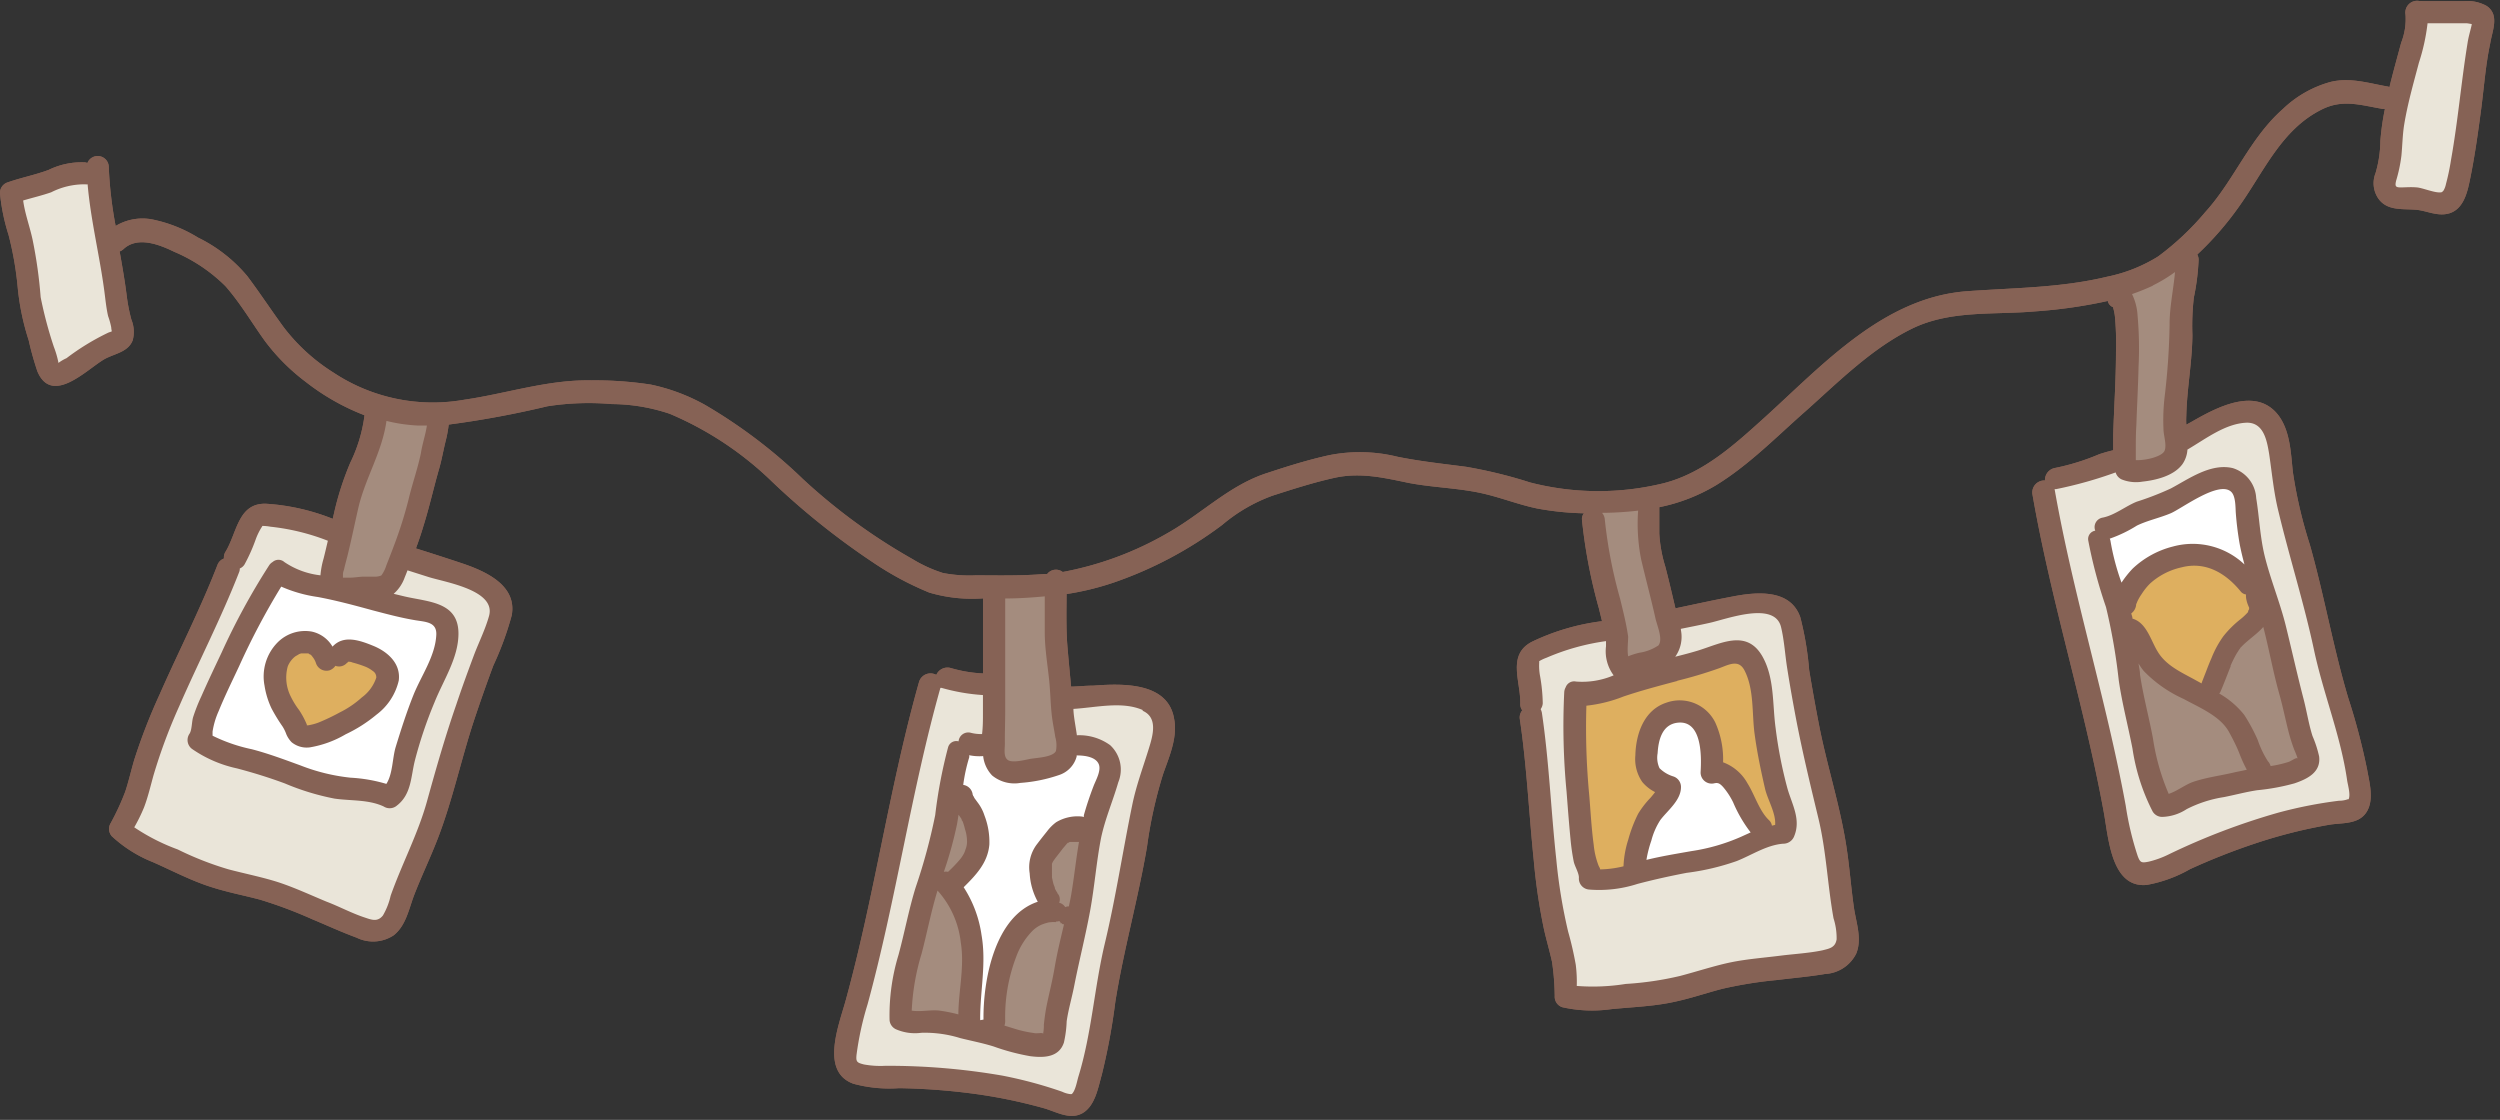 <?xml version="1.0" encoding="UTF-8"?><svg xmlns="http://www.w3.org/2000/svg" xmlns:xlink="http://www.w3.org/1999/xlink" height="101.1" preserveAspectRatio="xMidYMid meet" version="1.0" viewBox="-0.0 -0.1 225.7 101.1" width="225.7" zoomAndPan="magnify"><rect x="-0.0" y="-0.1" width="225.7" height="101.1" fill="#333333" stroke="none"/><g data-name="34"><g id="change1_1"><path d="M224.5.44a3.58,3.58,0,0,0-2-.44c-1.27,0-2.54,0-3.81,0a.93.93,0,0,0-.24,0,1.06,1.06,0,0,0-1.28,1.21,5.82,5.82,0,0,1-.39,2.54c-.27,1-.52,1.91-.77,2.86-.1.39-.2.77-.29,1.16l-.11-.05c-1.77-.3-3.42-.86-5.22-.42a10.07,10.07,0,0,0-4.3,2.45c-3,2.65-4.36,6.39-7,9.3a24.71,24.71,0,0,1-4.25,4,13.9,13.9,0,0,1-4.6,1.83c-4.15,1-8.27,1-12.49,1.3-7.61.48-13.12,6.59-18.44,11.41-2.68,2.42-5.49,5-9.09,5.93a24.66,24.66,0,0,1-12.07-.06,42.81,42.81,0,0,0-5.81-1.42c-2.08-.27-4.14-.49-6.2-.91a14.2,14.2,0,0,0-6.12-.14c-1.88.41-3.77,1-5.61,1.61-3.44,1.1-5.94,3.72-9.06,5.46a29.74,29.74,0,0,1-9.41,3.48,1,1,0,0,0-1.4.18l-.23,0c-2,.17-4.13.13-6.18.12a12.48,12.48,0,0,1-3-.21,12.56,12.56,0,0,1-2.74-1.25,52.55,52.55,0,0,1-9.89-7.22,46.46,46.46,0,0,0-8.84-6.7,17.35,17.35,0,0,0-4.91-1.84,33.33,33.33,0,0,0-5.38-.38c-3.94-.07-7.61,1.19-11.47,1.75a16.24,16.24,0,0,1-11.79-2.45,17,17,0,0,1-4.47-4.06c-1.13-1.54-2.17-3.13-3.32-4.66a13.57,13.57,0,0,0-4.44-3.47,12.68,12.68,0,0,0-4.14-1.64,4.69,4.69,0,0,0-3.3.59A36.43,36.43,0,0,1,9.82,15a1,1,0,0,0-1.93-.38,1.06,1.06,0,0,0-.19-.06,6.8,6.8,0,0,0-3.31.68c-1.2.45-2.45.69-3.65,1.11a1,1,0,0,0-.74,1,17.85,17.85,0,0,0,.77,3.75,29.53,29.53,0,0,1,.82,4.66,22.38,22.38,0,0,0,1,4.86,27.41,27.41,0,0,0,.79,2.82c1.28,3,4.28,0,5.86-1,.92-.61,2.29-.66,2.74-1.82a2.93,2.93,0,0,0-.12-1.87,15.42,15.42,0,0,1-.42-2.15c-.17-1.34-.4-2.66-.64-4a1,1,0,0,0,.37-.23c1.26-1.15,3.2-.4,4.53.25a14.71,14.71,0,0,1,4.65,3.11c1.33,1.51,2.37,3.29,3.54,4.92a18.36,18.36,0,0,0,3.73,3.74,20.66,20.66,0,0,0,5.29,3,13.68,13.68,0,0,1-1.28,4.27A26.59,26.59,0,0,0,30.21,46c-.06.25-.11.49-.17.74a19.52,19.52,0,0,0-6-1.36c-2.56-.1-2.63,2.63-3.69,4.35a.93.93,0,0,0-.13.59,1,1,0,0,0-.59.59c-1.55,4-3.51,7.8-5.23,11.71a52.5,52.5,0,0,0-2.26,5.81c-.3,1-.52,2-.83,2.93A22.34,22.34,0,0,1,10,74.2a1,1,0,0,0,.1,1.2,11.94,11.94,0,0,0,3.72,2.34c1.63.72,3.23,1.56,4.91,2.13s3.17.83,4.74,1.25a40,40,0,0,1,4.72,1.77c1.32.55,2.64,1.16,4,1.66a3.37,3.37,0,0,0,3.35-.21c1.12-.88,1.38-2.41,1.86-3.66.68-1.75,1.5-3.44,2.17-5.2,1.3-3.41,2.06-7,3.21-10.5.56-1.68,1.14-3.34,1.76-5a28,28,0,0,0,1.66-4.53c.48-2.67-2.27-3.93-4.36-4.65-1.43-.48-2.86-.94-4.29-1.39.24-.66.47-1.31.67-2,.55-1.74.94-3.53,1.45-5.28.23-.82.37-1.66.58-2.48a11.43,11.43,0,0,0,.26-1.42,87.06,87.06,0,0,0,8.9-1.65,24.14,24.14,0,0,1,5.82-.2,16.65,16.65,0,0,1,5.24.88,30.08,30.08,0,0,1,9.3,6.19,67.34,67.34,0,0,0,9.13,7.28,27.82,27.82,0,0,0,5,2.67,13.64,13.64,0,0,0,4.85.52V60.7a12.3,12.3,0,0,1-2.88-.48,1.1,1.1,0,0,0-1.34.61,1.08,1.08,0,0,0-1.56.64c-2.67,9.45-4,19.2-6.6,28.67-.6,2.23-2.37,6.49.67,7.6a12.46,12.46,0,0,0,4.13.4,57.56,57.56,0,0,1,6.42.46,46.2,46.2,0,0,1,6.58,1.33c1.12.3,2.4,1.12,3.55.47s1.42-2.32,1.74-3.43a57,57,0,0,0,1.23-6.61c.75-4.7,2.06-9.3,2.86-14A39.71,39.71,0,0,1,105,69.8c.55-1.58,1.33-3.31,1-5-.55-3.36-4.73-3.19-7.3-3-.71,0-1.37.08-2,.09-.11-1.15-.22-2.31-.32-3.47-.14-1.62-.1-3.26-.09-4.89a25,25,0,0,0,4.32-1.06,35.58,35.58,0,0,0,9.73-5.18,14.85,14.85,0,0,1,4.57-2.65c1.84-.59,3.73-1.2,5.61-1.61,2.31-.5,4.4,0,6.67.47,2,.38,4,.44,6,.81s3.71,1.11,5.6,1.5a25.79,25.79,0,0,0,4.21.43.81.81,0,0,0-.18.59,47.57,47.57,0,0,0,1.53,8c.09.38.19.77.28,1.15a20.49,20.49,0,0,0-6.33,1.86c-2.27,1.18-1,3.58-1.05,5.6a.94.94,0,0,0,.18.59,1,1,0,0,0-.22.79c.63,4.24.82,8.52,1.26,12.77a53.17,53.17,0,0,0,.91,6.16c.22,1,.52,2,.74,3a22.69,22.69,0,0,1,.24,3.08,1,1,0,0,0,.68,1,12.22,12.22,0,0,0,4.39.18c1.77-.18,3.57-.24,5.32-.58s3.16-.85,4.74-1.26a37.83,37.83,0,0,1,5-.8c1.42-.18,2.87-.3,4.28-.54a3.33,3.33,0,0,0,2.81-1.84c.54-1.32,0-2.77-.2-4.1-.27-1.85-.4-3.73-.69-5.59-.56-3.61-1.7-7.13-2.42-10.71q-.51-2.6-.94-5.21a28.17,28.17,0,0,0-.8-4.76c-.9-2.56-3.92-2.29-6.09-1.87-1.74.33-3.46.71-5.18,1.07-.3-1.26-.59-2.52-.92-3.78a12.37,12.37,0,0,1-.54-3c0-.79,0-1.57,0-2.35a16.17,16.17,0,0,0,5.15-2c3-1.85,5.45-4.38,8.06-6.67,3-2.67,6-5.7,9.67-7.48,3.46-1.66,7.36-1.2,11.07-1.53a44.8,44.8,0,0,0,6.54-.94.77.77,0,0,0,.47.56v0a4.6,4.6,0,0,1,.19,1,26.92,26.92,0,0,1,.08,3.11c0,2.49-.18,5-.25,7.46,0,.45,0,.9,0,1.35-.43.1-.85.22-1.27.36a20.44,20.44,0,0,1-3.94,1.23,1.11,1.11,0,0,0-.95,1.14,1.08,1.08,0,0,0-1.13,1.25c1.68,9.67,4.67,19,6.44,28.7.42,2.27.66,6.87,3.88,6.56a12.2,12.2,0,0,0,3.9-1.42,58.18,58.18,0,0,1,6-2.36,45.61,45.61,0,0,1,6.51-1.64c1.14-.21,2.65,0,3.4-1.11s.29-2.71.09-3.85A58.6,58.6,0,0,0,212,62.91c-1.36-4.56-2.17-9.27-3.47-13.85A41.25,41.25,0,0,1,207,42.51c-.18-1.67-.23-3.57-1.22-5-2-2.8-5.64-.84-7.89.45l-.51.28a8.15,8.15,0,0,1,0-.84c.06-2.43.53-4.82.55-7.26a22.38,22.38,0,0,1,.13-3.38,20.65,20.65,0,0,0,.43-3.41,1,1,0,0,0-.12-.47,28.26,28.26,0,0,0,3.81-4.39c2.2-3.09,3.79-6.87,7.36-8.67,1.92-1,3.56-.43,5.55-.09a.81.81,0,0,0,.22,0,23.37,23.37,0,0,0-.41,2.89,10.59,10.59,0,0,1-.44,2.92,2.45,2.45,0,0,0,.26,2.29c.79,1.11,2.13.91,3.32,1,1,.06,2,.65,3.08.33,1.27-.38,1.63-1.86,1.86-3,.43-2.07.72-4.16,1-6.26s.41-4.1.84-6.1C225,2.67,225.68,1.25,224.5.44ZM95.72,83.2Z" fill="#866255"/></g><g id="change2_1"><path d="M158.42,74.76l.47.51-.84.38-.66.3a17.74,17.74,0,0,1-4.62,1.33l-.56.1c-1.14.2-2.31.41-3.45.69l-.73.18.12-.74a10.54,10.54,0,0,1,.46-1.82l.09-.28a5.57,5.57,0,0,1,.79-1.72c.18-.24.41-.49.64-.75.56-.61,1.14-1.24,1.13-1.91a.55.55,0,0,0-.38-.55l-.1,0a3,3,0,0,1-1.37-.88,2.68,2.68,0,0,1-.26-1.67c.12-2,.86-3,2.21-3.21a2,2,0,0,1,1.69.49c.8.75,1.12,2.22,1,4.5a.5.5,0,0,0,.19.41.46.46,0,0,0,.42.1,1.24,1.24,0,0,1,1.28.48,5.53,5.53,0,0,1,.9,1.34l.09.16c.12.22.23.44.34.67A7.59,7.59,0,0,0,158.42,74.76Zm44.69-24c-.15-.59-.3-1.19-.42-1.78-.16-1-.27-1.86-.34-2.76l0-.29a2.83,2.83,0,0,0-.56-2c-1.09-1-3.2.22-4.89,1.23a10.76,10.76,0,0,1-1.11.61c-.41.18-.84.31-1.3.46a14.12,14.12,0,0,0-1.77.66c-.29.14-.56.3-.82.45a5.67,5.67,0,0,1-1.53.69l-.49.22.17.52A21.34,21.34,0,0,0,191,52.4l.41,1.25.57-.88a8.62,8.62,0,0,1,.95-1.18,7.83,7.83,0,0,1,3.42-1.87,6.34,6.34,0,0,1,6,1.51l1.25,1.13ZM39.89,57.19a10.09,10.09,0,0,1-1.36,4c-.28.56-.54,1.08-.75,1.6-.62,1.55-1.12,3.15-1.58,4.65A9,9,0,0,0,36,68.63a5.79,5.79,0,0,1-.67,2.29l-.21.33-.36-.12a13.27,13.27,0,0,0-3.12-.54A18.31,18.31,0,0,1,27,69.47l-.46-.17c-1.32-.48-2.57-.93-3.89-1.28L22.3,68A14.1,14.1,0,0,1,19,66.76l-.31-.17.06-.35a3.31,3.31,0,0,0,0-.33,7.43,7.43,0,0,1,.59-2c.43-1,.92-2.09,1.39-3.1l.47-1A63,63,0,0,1,25,52.6l.24-.39.41.21a11.2,11.2,0,0,0,3,.85l.2,0c1.72.34,3.5.81,4.92,1.19l.29.08c1.21.31,2.34.61,3.55.81l.26,0C38.7,55.55,39.94,55.73,39.89,57.19ZM25.6,64.67c.13.18.25.37.37.55a2.93,2.93,0,0,1,.3.58l.08.19a1.71,1.71,0,0,0,.37.57,1.74,1.74,0,0,0,1.27.31,9.15,9.15,0,0,0,3-1.12A12.87,12.87,0,0,0,33.62,64a4.94,4.94,0,0,0,1.84-2.77c.2-1.54-1.32-2.33-2-2.6-1.2-.47-2.42-.81-3.14-.05l-.43.47-.35-.54A2.41,2.41,0,0,0,28,57.41a2.81,2.81,0,0,0-.5,0,3.11,3.11,0,0,0-2.11.89,3.85,3.85,0,0,0-1,3.46A7,7,0,0,0,25,63.64,7.58,7.58,0,0,0,25.6,64.67Zm74.06,4.15c-.28-.71-1.08-1.07-2.44-1.12h-.4l-.1.38a2,2,0,0,1-1.31,1.34,14.24,14.24,0,0,1-3.35.68,2.66,2.66,0,0,1-2.16-.54,2.5,2.5,0,0,1-.67-1.47l-.07-.44-.44,0a3.78,3.78,0,0,1-1.13-.07l-.53-.12-.09.66a15.74,15.74,0,0,0-.55,2.56l-.08.5.5.07a.54.54,0,0,1,.43.5l.51,0-.44.16.39-.12L87.4,72l0,0h0l.1.15.24.34.1.13a3.66,3.66,0,0,1,.53,1,6.34,6.34,0,0,1,.41,2.41c-.12,1.41-1,2.4-2.17,3.55l-.3.29.24.35a10.21,10.21,0,0,1,1.59,4,17.45,17.45,0,0,1,0,4.51,25.79,25.79,0,0,0-.13,2.9l-.12.54,1.35.44v-.7c0-3.21.88-9,4.56-10.16l.62-.21-.36-.55a5.47,5.47,0,0,1-.65-2.34A2.92,2.92,0,0,1,94,76.56c.38-.51.53-.7.94-1.2a3.24,3.24,0,0,1,.71-.72,3.3,3.3,0,0,1,2-.43l.65.14.12-.61a27.05,27.05,0,0,1,.88-2.63l.11-.28a2.91,2.91,0,0,0,.35-2Z" fill="#fff"/></g><g id="change3_1"><path d="M96.2,83l.44.21-.23,1c-.25,1.07-.51,2.17-.7,3.26-.13.75-.29,1.47-.45,2.2-.1.45-.2.9-.29,1.35s-.18,1.15-.23,1.62a1.09,1.09,0,0,0,0,.19,2.44,2.44,0,0,1-.09.75L94,95.59l-.23-1.83h-.44a10.62,10.62,0,0,1-1.73-.38l-.16,0-.87-.27L90,92.9l.18-.48a.54.54,0,0,0,0-.22,15.78,15.78,0,0,1,1-6,7.13,7.13,0,0,1,1.57-2.53,3.37,3.37,0,0,1,1.1-.75l.12,0,.14-.05.1,0,.28-.08a3.57,3.57,0,0,1,.79-.06l.17,0,.33-.1.21.28-.32.4h0l.38-.32Zm1-7.74h-.27l-.23,0-.12,0-.1,0-.15,0-.12.08-.16.1a3.24,3.24,0,0,0-.25.26l-.31.37-.51.67-.07.09-.16.21-.14.21h-.09l-.09.38-.07.09v.58l.08.63c0,.06,0,.11,0,.17l0,.11c0,.2.08.41.14.61s.09.29.14.44l.12.24a1.66,1.66,0,0,0,.16.24s.07.09,0,.26l-.1.48.47.12a.35.35,0,0,1,.25.18l.38.36.4-.2h.41l.16-.78c0-.23.09-.47.13-.7.14-.8.25-1.59.35-2.38s.22-1.58.35-2.37l.11-.63-.63,0Zm-9.6-.57a7.58,7.58,0,0,0-.23-.76l0-.06v0L86.24,72.1,86,73.63c0,.19-.06.38-.1.58a34.82,34.82,0,0,1-1.16,4.2l-.26.77.8-.12a.29.29,0,0,1,.16,0l.29.09.31-.3a12.47,12.47,0,0,0,1.1-1.17,4.43,4.43,0,0,0,.29-.46,1.77,1.77,0,0,0,.21-.41,2.34,2.34,0,0,0,.17-1A3.89,3.89,0,0,0,87.61,74.65ZM85,80l-.59-.62-.25.81c-.36,1.16-.63,2.35-.9,3.5-.18.74-.35,1.49-.54,2.22a21.18,21.18,0,0,0-.91,5.26v.44l.44.06a6.55,6.55,0,0,0,1.4,0,5.37,5.37,0,0,1,1.13,0A13.46,13.46,0,0,1,86.4,92l.61.15v-.63c0-.78.09-1.59.17-2.36a16.46,16.46,0,0,0,0-4.21A8.7,8.7,0,0,0,85,80ZM207.92,68.31a3,3,0,0,0-.23-.63c0-.08-.07-.15-.09-.22-.2-.53-.36-1-.5-1.55s-.23-1-.34-1.42c-.16-.7-.32-1.4-.52-2.09-.3-1.09-.55-2.22-.79-3.31-.2-.91-.4-1.81-.64-2.71l-.24-.92-.62.71a8.22,8.22,0,0,1-.9.85A8.28,8.28,0,0,0,202,58l-.11.14a3.72,3.72,0,0,0-.22.31l-.3.52c-.1.18-.18.34-.26.51l-.08.18-.11.23h0c-.13.3-.25.61-.36.91-.19.47-.37.94-.54,1.34l-.4.52.47.29a7.26,7.26,0,0,1,2.12,1.8,9,9,0,0,1,.83,1.5l.35.71a5.69,5.69,0,0,1,.28.66,3.78,3.78,0,0,0,.71,1.36.5.5,0,0,1,.13.22l.11.44.45-.07a11,11,0,0,0,1.73-.41,1.92,1.92,0,0,0,.38-.19l0,0,1.16,1.62Zm-5.1-.19-.11-.27c-.27-.62-.63-1.34-1.06-2.12A8.09,8.09,0,0,0,198.14,63c-.27-.13-.52-.27-.76-.4l-.51-.28a9.23,9.23,0,0,1-2.94-2.13,4,4,0,0,1-.43-.62l-1.2-2,.41,3.3c.17,1.16.43,2.31.67,3.43.18.78.35,1.57.5,2.35a20.28,20.28,0,0,0,1.46,5.13l.18.39.42-.13a7.18,7.18,0,0,0,1.25-.6,5.3,5.3,0,0,1,1-.5,18.79,18.79,0,0,1,2.27-.55l1.22-.25c.42-.1.84-.17,1.26-.23l.72-.12-.37-.63A10.29,10.29,0,0,1,202.82,68.12ZM192.6,32.93c0,1.06-.07,2.12-.11,3.18,0,.71-.07,1.43-.09,2.14s-.05,1.55-.05,2.34c0,.28,0,.56,0,.84l0,.46.46,0h.21c1,0,2.46-.29,2.85-1.13a3.09,3.09,0,0,0,0-1.71c0-.18-.06-.35-.07-.48a17.77,17.77,0,0,1,.11-2.87L196,35a52.79,52.79,0,0,0,.37-5.69,19.26,19.26,0,0,1,.27-3c.08-.6.17-1.2.22-1.8l.09-1.08-.88.62a12.81,12.81,0,0,1-2,1.17,17.8,17.8,0,0,1-1.81.71l-.57.2.31.53a4.5,4.5,0,0,1,.43,1.73A32.46,32.46,0,0,1,192.6,32.93ZM150,55.67h0c-.23-1-.48-2-.74-3.06-.19-.76-.38-1.53-.56-2.3A16,16,0,0,1,148.4,46l0-.58-.58.07a29.3,29.3,0,0,1-3.2.19h-1.09l.71.82a.48.48,0,0,1,.13.28,36.68,36.68,0,0,0,1.18,6.4l.32,1.28c.23,1,.48,2,.62,3a5.42,5.42,0,0,1,0,.7,5,5,0,0,0,0,1.09l.11.62.57-.25a7.91,7.91,0,0,1,.9-.3l.37-.09a3.15,3.15,0,0,0,1.51-.65c.64-.61.32-1.68.08-2.46C150,56,150,55.79,150,55.67ZM91.52,69.14A6.43,6.43,0,0,0,92.81,69l.26,0,.44-.06c.86-.1,1.93-.23,2.27-.93a2.39,2.39,0,0,0,0-1.41l0-.16c0-.25-.08-.49-.12-.74l-.12-.68a21,21,0,0,1-.19-2.14c0-.54-.06-1.08-.12-1.61l-.12-1C95,59.11,94.85,58,94.82,57s0-2.12,0-3.2v-.56l-.56.05c-1.11.11-2.27.17-3.53.19h-.49V64.07c0,.49,0,1,0,1.47s0,1,0,1.58c0,.78,0,1.46.45,1.78A1.41,1.41,0,0,0,91.52,69.14ZM37.76,37.84a13.71,13.71,0,0,1-2.78-.4l-.54-.14-.08.55A17.9,17.9,0,0,1,33,42.13a25,25,0,0,0-1.19,3.45c-.15.65-.3,1.32-.45,2S31,49.18,30.85,50l-.1.35c-.08.32-.16.63-.23,1a2.63,2.63,0,0,0-.06.39l0,.9h1.22c.42,0,.82,0,1.21-.09a5.23,5.23,0,0,1,.56,0H34a1.38,1.38,0,0,0,.77-.25,2.49,2.49,0,0,0,.53-1l.05-.1c.24-.62.48-1.23.71-1.85a40.3,40.3,0,0,0,1.32-4.19c.14-.62.32-1.23.5-1.84s.45-1.54.61-2.34c.06-.3.14-.61.22-.92A13.41,13.41,0,0,0,39,38.41l.06-.56H37.76Z" fill="#a48c7e"/></g><g id="change4_1"><path d="M203.55,54.81l-.09.32-.08.14-.1.21h0a6.92,6.92,0,0,1-.72.69l-.15.12a8.36,8.36,0,0,0-1.33,1.33,8.76,8.76,0,0,0-1,1.91c-.16.37-.31.74-.44,1.1L199,62.32,198.3,62c-.13-.07-.25-.15-.38-.21l-.59-.32a7.18,7.18,0,0,1-3-2.43,9.16,9.16,0,0,1-.48-.94c-.39-.83-.76-1.62-1.51-1.81l-.28-.08-.27-1.08.27-.2a.59.59,0,0,0,.24-.42l.36,0-.34-.1.06-.19.09-.23a5,5,0,0,1,.41-.71,6,6,0,0,1,.83-1,6.61,6.61,0,0,1,3.07-1.58c2.14-.56,4.23.28,5.87,2.37a.27.27,0,0,0,.16.07l.29,0,.1.29c0,.15.08.29.11.43l.06.24a2.65,2.65,0,0,0,.17.44ZM159.83,71h0c-.31-1.33-.69-3.08-.92-4.83-.08-.55-.11-1.13-.15-1.75a10.18,10.18,0,0,0-.83-4.19c-.67-1.3-1.85-.84-2.62-.54l-.26.1a35,35,0,0,1-3.64,1.1l-.22.05c-1.57.42-3.2.85-4.76,1.39l-.26.08a10.75,10.75,0,0,1-3,.72l-.45,0,0,.45a63,63,0,0,0,.26,8.18l.09,1.11c.08,1.1.16,2.24.31,3.36a7.67,7.67,0,0,0,.48,2l.05.12a1.67,1.67,0,0,1,.08.2l.12.33h.35a9.81,9.81,0,0,0,2.22-.29l.38-.09v-.39a8.47,8.47,0,0,1,.41-2.27l.06-.21a11.47,11.47,0,0,1,.77-2,6.57,6.57,0,0,1,.87-1.15l.19-.21a6.23,6.23,0,0,0,.44-.55l.33-.46-.5-.27a3.06,3.06,0,0,1-1-.79,3.14,3.14,0,0,1-.51-2.08c0-1.06.32-3.6,2.45-4.28a3.06,3.06,0,0,1,3.82,1.54,7.45,7.45,0,0,1,.65,3.36v.38l.37.1a3.66,3.66,0,0,1,1.92,1.7,13.53,13.53,0,0,1,.63,1.21,7,7,0,0,0,1.38,2.2.4.4,0,0,1,.12.22l.09.5,1.17-.24,0-.39a6.13,6.13,0,0,0-.56-2.36A6.94,6.94,0,0,1,159.83,71ZM34,60.1a3.55,3.55,0,0,0-.92-.52c-.36-.13-.74-.26-1.17-.37l-.12,0-.11,0a1,1,0,0,0-.34,0l0,.5-.31-.33a.92.92,0,0,0-.15.14.48.48,0,0,1-.48.07l-.34-.12-.22.29a.6.6,0,0,1-.27.23.55.55,0,0,1-.64-.41,2.18,2.18,0,0,0-.37-.65,1.71,1.71,0,0,0-.21-.19h0l-.31-.2L28,58.42h-.1l-.12,0-.17,0-.41,0,0,0-.33.14a.35.35,0,0,0-.14.06l.17.38-.23-.34-.33.19a2.66,2.66,0,0,0-.85,1.12A4.25,4.25,0,0,0,25.75,63a6.47,6.47,0,0,0,.7,1.17l.11.15a7.72,7.72,0,0,1,.69,1.3l.14.28h.51A5.46,5.46,0,0,0,29,65.6a15.46,15.46,0,0,0,1.6-.74l.36-.19a9.15,9.15,0,0,0,2.13-1.47,4,4,0,0,0,1.43-2.05A1.15,1.15,0,0,0,34,60.1Z" fill="#deaf5f"/></g><g id="change5_1"><path d="M166.17,83.31a4.09,4.09,0,0,1,.17,1.6c-.17,1.08-1,1.24-1.62,1.37a26.59,26.59,0,0,1-2.65.36l-1.17.13-1.38.16c-1,.11-2,.23-3,.42s-2,.49-3,.78c-.55.16-1.1.32-1.65.46a28.38,28.38,0,0,1-4.87.73h-.11l-1,.1a21.84,21.84,0,0,1-2.3.16,8.93,8.93,0,0,1-1.27-.08l-.43-.07v-.59a11.47,11.47,0,0,0-.08-1.67,22.74,22.74,0,0,0-.52-2.28l-.16-.63a49.86,49.86,0,0,1-1.09-6.6c-.19-1.74-.33-3.5-.47-5.21-.21-2.63-.43-5.36-.82-8a.55.55,0,0,0-.05-.13l-.11-.26.13-.3a.41.41,0,0,0,.1-.26,9.38,9.38,0,0,0-.15-1.72l-.09-.64,0-.2a4.81,4.81,0,0,1-.07-1l-.24-.26.44-.34a2.81,2.81,0,0,1,.6-.3l.15-.06a21.48,21.48,0,0,1,5.5-1.54l.54-.09.05.68c0,.12,0,.25,0,.37a3.25,3.25,0,0,0,.56,2.29l.5.55-.7.25a7.63,7.63,0,0,1-3.64.59c-.21,0-.33,0-.39.2a.52.52,0,0,0-.1.28,61.22,61.22,0,0,0,.21,8.89c.11,1.44.22,2.88.36,4.31a18.51,18.51,0,0,0,.28,1.94,2.6,2.6,0,0,0,.18.47,2.62,2.62,0,0,1,.29,1.2c0,.27.28.46.51.5a11,11,0,0,0,4.15-.5c1.56-.41,3-.73,4.49-1l.19,0a20.91,20.91,0,0,0,4.22-1c.41-.17.82-.36,1.23-.56a8.81,8.81,0,0,1,3.11-1,.56.56,0,0,0,.58-.36,4,4,0,0,0-.3-3c-.11-.31-.23-.63-.32-1a41.12,41.12,0,0,1-1.1-5.58c-.08-.6-.12-1.22-.16-1.84a10.4,10.4,0,0,0-1-4.43c-1-1.67-2.26-1.32-4.3-.61l-1,.33c-.67.2-1.34.37-2,.55l-1.44.36.93-1.16a2.55,2.55,0,0,0,.34-2.2l-.09-.48.7-.14c.78-.16,1.56-.31,2.33-.49l.89-.22c1.65-.46,3.93-1.08,5.27-.3a2,2,0,0,1,.92,1.25,20.43,20.43,0,0,1,.38,2.43c.06.43.11.87.17,1.29.23,1.45.5,3,.83,4.73.63,3.22,1.42,6.42,2,8.85a39.38,39.38,0,0,1,.87,5.4c.14,1.2.28,2.45.5,3.66C166.09,83,166.13,83.14,166.17,83.31ZM103.36,63.56a9.76,9.76,0,0,0-5-.3c-.5.06-1,.11-1.47.14l-.47,0v.47a.66.66,0,0,0,0,.14c0,.49.11,1,.19,1.51.05.26.09.53.12.8l.06.42h.43a4.17,4.17,0,0,1,2.73.78,2.56,2.56,0,0,1,.57,2.82c-.19.65-.41,1.27-.62,1.9A25.15,25.15,0,0,0,99,75.4c-.24,1.12-.38,2.26-.53,3.36S98.14,81,97.91,82q-.28,1.39-.6,2.79c-.28,1.28-.55,2.57-.81,3.86-.09.45-.19.91-.3,1.36-.15.63-.31,1.29-.41,2,0,.21,0,.43-.05.66a5.14,5.14,0,0,1-.17,1.16c-.28.84-1,1.1-2.53.9a14.12,14.12,0,0,1-2.46-.63l-.75-.23c-.68-.22-1.37-.38-2-.53l-1-.23a11.12,11.12,0,0,0-3.67-.5,3.71,3.71,0,0,1-2-.27.5.5,0,0,1-.29-.4,18.21,18.21,0,0,1,.79-5.74c.22-.8.41-1.61.6-2.42.28-1.21.58-2.46,1-3.66.15-.5.31-1,.47-1.48a35.9,35.9,0,0,0,1.36-5c.11-.61.2-1.21.28-1.81a26.87,26.87,0,0,1,.86-4.23.29.29,0,0,1,.38-.22l.5.11.09-.51a.53.53,0,0,1,.2-.35.38.38,0,0,1,.3,0,4.4,4.4,0,0,0,1.08.12h.48l0-1.08c0-.43,0-.85,0-1.21V62.23l-.56-.06a17.28,17.28,0,0,1-3.44-.57l-.67-.36-.16.59C83.06,66.68,82,71.68,81,76.52c-.94,4.57-1.92,9.28-3.16,13.85l-.09.31A27.15,27.15,0,0,0,76.85,95c-.1,1,.24,1.22,1.05,1.43a8.74,8.74,0,0,0,2,.2,61,61,0,0,1,10.44.87,39.84,39.84,0,0,1,5.37,1.39l.17.06a1.86,1.86,0,0,0,.72.18h0l.19.09.25-.2a3,3,0,0,0,.69-1.53c0-.11,0-.22.08-.3a49.19,49.19,0,0,0,1.44-6.92c.27-1.68.55-3.42,1-5.08.61-2.56,1.09-5.17,1.55-7.7.31-1.65.61-3.29,1-4.94a33.55,33.55,0,0,1,1-3.61c.15-.45.29-.91.44-1.38C104.55,66.45,105.19,64.36,103.36,63.56Zm109.09,7a2.83,2.83,0,0,1,0,1.7l-.14.27h-.2a1.83,1.83,0,0,1-.73.15l-.17,0a38.13,38.13,0,0,0-5.45,1.07A59.6,59.6,0,0,0,196,77.55a9.08,9.08,0,0,1-1.92.69,3.27,3.27,0,0,1-.56.07c-.47,0-.75-.22-1-.9a26.33,26.33,0,0,1-1.07-4.48l0-.15c-.85-4.64-2-9.31-3.13-13.82-1.19-4.81-2.42-9.78-3.29-14.75l-.11-.59h.71a16.88,16.88,0,0,0,3.32-.92c.63-.22,1.28-.45,1.95-.64l.46-.13.15.46a.5.5,0,0,0,.29.34,2.86,2.86,0,0,0,1.6.14c.92-.09,2.56-.4,3.26-1.38a2,2,0,0,0,.34-1l0-.25.21-.13c.31-.18.63-.38.94-.58a9.74,9.74,0,0,1,4.68-1.92c2,0,2.33,2.18,2.49,3.26.07.48.13.95.19,1.42a32.46,32.46,0,0,0,.64,3.72c.39,1.59.82,3.17,1.25,4.74.68,2.52,1.39,5.12,2,7.74.36,1.67.86,3.36,1.35,5a50.73,50.73,0,0,1,1.68,6.85h0Q212.42,70.43,212.45,70.61Zm-3.56-2.34a4.81,4.81,0,0,0-.34-1.13c-.08-.21-.17-.41-.23-.62a19.62,19.62,0,0,1-.51-2c-.09-.43-.19-.85-.29-1.27-.36-1.37-.68-2.74-1-4.11-.2-.83-.39-1.66-.6-2.49-.26-1.08-.61-2.16-1-3.2s-.71-2.14-1-3.24a29.12,29.12,0,0,1-.5-3.23c-.07-.66-.15-1.31-.25-2a2.57,2.57,0,0,0-1.75-2.3,3,3,0,0,0-.66-.08A8.2,8.2,0,0,0,197.13,44c-.31.18-.61.34-.9.49a13.33,13.33,0,0,1-2.15.85l-1,.35a8.85,8.85,0,0,0-1.19.6,6.27,6.27,0,0,1-2,.86.4.4,0,0,0-.26.16.47.47,0,0,0,0,.39l.16.51-.53.12c-.26.06-.26.21-.24.34a25.17,25.17,0,0,0,1.05,4.21c.18.57.36,1.15.53,1.75a37,37,0,0,1,.95,5.13l.21,1.53c.19,1.3.48,2.6.76,3.86.17.76.33,1.52.48,2.29a17.61,17.61,0,0,0,1.77,5.53.49.49,0,0,0,.45.23,3.85,3.85,0,0,0,1.94-.63,11.63,11.63,0,0,1,3.52-1.15c.37-.07.74-.15,1.1-.24.63-.14,1.29-.29,2-.38l.66-.09a15.25,15.25,0,0,0,2.61-.51C208.48,69.67,209,69.14,208.89,68.27ZM39.74,51.71c-.35-.09-.65-.16-.88-.24l-1.62-.53-.73-.19-.17.45c-.08.18-.15.37-.23.57a3.08,3.08,0,0,1-.88,1.29l-.82.64,1.4.33.62.15c.34.08.69.14,1,.21,2.11.4,3.41.74,3.41,2.65a10.34,10.34,0,0,1-1.35,4.31c-.28.57-.55,1.14-.77,1.71A38.59,38.59,0,0,0,37,68.44c-.08.34-.14.68-.2,1a3.93,3.93,0,0,1-1.22,2.73.55.55,0,0,1-.68,0,8.7,8.7,0,0,0-3.21-.63c-.46,0-.92-.06-1.36-.12a20.62,20.62,0,0,1-4-1.16l-.38-.14c-1.38-.51-2.81-1-4.37-1.37a10.91,10.91,0,0,1-3.86-1.64c-.19-.14-.36-.46-.2-.68a2.43,2.43,0,0,0,.34-1.16,2.66,2.66,0,0,1,.09-.53A13.81,13.81,0,0,1,18.66,63c.52-1.2,1.08-2.38,1.65-3.56l.16-.36a62.67,62.67,0,0,1,4.23-7.83.63.63,0,0,1,.22-.19.31.31,0,0,1,.43,0,7.75,7.75,0,0,0,3.48,1.29l.56.1,0-.56a7.11,7.11,0,0,1,.26-1.4c.1-.36.18-.73.27-1.09l.23-1-.42-.16a20.54,20.54,0,0,0-5.3-1.3l-.14,0a3.3,3.3,0,0,0-.7,0l-.45,0v.33a4.65,4.65,0,0,0-.46.92l-.1.24-.23.56a9.55,9.55,0,0,1-.74,1.62.37.37,0,0,1-.2.16l-.3.14v.32a.37.37,0,0,1,0,.15c-1,2.52-2.14,5-3.27,7.43-.73,1.56-1.45,3.11-2.14,4.68a49.51,49.51,0,0,0-2.33,6.28l-.2.72c-.19.72-.39,1.46-.64,2.14a12.86,12.86,0,0,1-.73,1.43l-.32.59.33.26A13.11,13.11,0,0,0,15,76.61l.87.39.18.08a29.36,29.36,0,0,0,4.5,1.75l1.6.39c1,.24,2.07.49,3.06.82s2,.76,2.9,1.16l1.23.52,1.1.48a23.23,23.23,0,0,0,2.43,1,3.06,3.06,0,0,0,1,.22A1.39,1.39,0,0,0,35,82.81a4,4,0,0,0,.63-1.45q.07-.26.15-.48c.41-1.16.9-2.31,1.37-3.42A40.89,40.89,0,0,0,39,72.32c1-3.53,1.79-6.22,2.63-8.69.56-1.66,1.16-3.28,1.62-4.51.14-.39.31-.77.47-1.16a18.61,18.61,0,0,0,.88-2.37,1.94,1.94,0,0,0-.18-1.53C43.68,52.72,41.4,52.14,39.74,51.71ZM10.54,29.46a3.59,3.59,0,0,0-.19-.8,2.44,2.44,0,0,1-.1-.33A15.69,15.69,0,0,1,10,26.66l-.06-.53c-.18-1.39-.44-2.79-.68-4.14-.33-1.8-.67-3.66-.83-5.5L8.28,16l-.52.07A5.71,5.71,0,0,0,5,16.6l-.53.2c-.52.18-1.06.33-1.59.47L2,17.53l-.41.12.05.43a17.44,17.44,0,0,0,.51,2.19c.13.46.25.92.35,1.38a40,40,0,0,1,.72,5.14,12.8,12.8,0,0,0,.69,2.79,18,18,0,0,1,.51,1.75c0,.15.11.35.18.56a3,3,0,0,1,.22.79v.5h.75L5.67,33A2.15,2.15,0,0,1,6,32.82l.3-.15c.42-.27.81-.55,1.2-.83A11.15,11.15,0,0,1,10,30.4l.18-.06a.57.57,0,0,0,.43-.71A.46.46,0,0,1,10.54,29.46ZM223.72,1.65l-.51-.06-.18,0a1.74,1.74,0,0,0-.34-.05h0c-.44,0-.89,0-1.35,0h-2.64l0,.47a12.19,12.19,0,0,1-.55,2.64l-.21.77-.22.82c-.42,1.56-.85,3.18-1.12,4.82-.1.62-.14,1.23-.18,1.83,0,.34,0,.67-.08,1a9.8,9.8,0,0,1-.38,1.85l-.09.35a1,1,0,0,0,.07.85,1,1,0,0,0,.78.36,8.42,8.42,0,0,0,.87,0c.2,0,.41,0,.61,0a5.24,5.24,0,0,1,.76.18,5.08,5.08,0,0,0,1.32.27,1,1,0,0,0,.4-.06l.19-.07,0-.1a.77.77,0,0,0,.12-.13,2.21,2.21,0,0,0,.3-.75,19.09,19.09,0,0,0,.44-2l0-.21c.35-1.93.6-3.9.84-5.8.19-1.56.4-3.17.65-4.74.06-.36.15-.7.23-1l.1-.42a.89.89,0,0,0,0-.24l-.49-.09.49.08Z" fill="#eae5d9"/></g><g id="change1_2"><path d="M224.5.44a3.58,3.58,0,0,0-2-.44c-1.27,0-2.54,0-3.81,0a.93.93,0,0,0-.24,0,1.06,1.06,0,0,0-1.28,1.21,5.82,5.82,0,0,1-.39,2.54c-.27,1-.52,1.91-.77,2.86-.1.39-.2.77-.29,1.16l-.11-.05c-1.77-.3-3.42-.86-5.22-.42a10.07,10.07,0,0,0-4.3,2.45c-3,2.65-4.36,6.39-7,9.3a24.71,24.71,0,0,1-4.25,4,13.9,13.9,0,0,1-4.6,1.83c-4.15,1-8.27,1-12.49,1.3-7.61.48-13.12,6.59-18.44,11.41-2.68,2.42-5.49,5-9.09,5.93a24.66,24.66,0,0,1-12.07-.06,42.81,42.81,0,0,0-5.81-1.42c-2.08-.27-4.14-.49-6.2-.91a14.2,14.2,0,0,0-6.12-.14c-1.88.41-3.77,1-5.61,1.61-3.44,1.1-5.94,3.72-9.06,5.46a29.74,29.74,0,0,1-9.41,3.48,1,1,0,0,0-1.4.18l-.23,0c-2,.17-4.13.13-6.18.12a12.48,12.48,0,0,1-3-.21,12.56,12.56,0,0,1-2.74-1.25,52.55,52.55,0,0,1-9.89-7.22,46.46,46.46,0,0,0-8.84-6.7,17.35,17.35,0,0,0-4.91-1.84,33.33,33.33,0,0,0-5.38-.38c-3.94-.07-7.61,1.19-11.47,1.75a16.24,16.24,0,0,1-11.79-2.45,17,17,0,0,1-4.47-4.06c-1.13-1.54-2.17-3.13-3.32-4.66a13.57,13.57,0,0,0-4.44-3.47,12.68,12.68,0,0,0-4.14-1.64,4.69,4.69,0,0,0-3.3.59A36.43,36.43,0,0,1,9.82,15a1,1,0,0,0-1.93-.38,1.06,1.06,0,0,0-.19-.06,6.8,6.8,0,0,0-3.31.68c-1.2.45-2.45.69-3.65,1.11a1,1,0,0,0-.74,1,17.85,17.85,0,0,0,.77,3.75,29.53,29.53,0,0,1,.82,4.66,22.38,22.38,0,0,0,1,4.86,27.41,27.41,0,0,0,.79,2.82c1.28,3,4.28,0,5.86-1,.92-.61,2.29-.66,2.74-1.82a2.93,2.93,0,0,0-.12-1.87,15.42,15.42,0,0,1-.42-2.15c-.17-1.34-.4-2.66-.64-4a1,1,0,0,0,.37-.23c1.26-1.15,3.2-.4,4.53.25a14.71,14.71,0,0,1,4.65,3.11c1.33,1.51,2.37,3.29,3.54,4.92a18.36,18.36,0,0,0,3.73,3.74,20.66,20.66,0,0,0,5.29,3,13.68,13.68,0,0,1-1.28,4.27A26.59,26.59,0,0,0,30.21,46c-.06.25-.11.49-.17.74a19.52,19.52,0,0,0-6-1.36c-2.56-.1-2.63,2.63-3.69,4.35a.93.93,0,0,0-.13.59,1,1,0,0,0-.59.59c-1.55,4-3.51,7.8-5.23,11.71a52.5,52.5,0,0,0-2.26,5.81c-.3,1-.52,2-.83,2.93A22.34,22.34,0,0,1,10,74.2a1,1,0,0,0,.1,1.2,11.94,11.94,0,0,0,3.72,2.34c1.63.72,3.23,1.56,4.91,2.13s3.17.83,4.74,1.25a40,40,0,0,1,4.72,1.77c1.32.55,2.64,1.16,4,1.66a3.37,3.37,0,0,0,3.35-.21c1.12-.88,1.38-2.41,1.86-3.66.68-1.75,1.5-3.44,2.17-5.2,1.3-3.41,2.06-7,3.21-10.5.56-1.68,1.14-3.34,1.76-5a28,28,0,0,0,1.66-4.53c.48-2.67-2.27-3.93-4.36-4.65-1.43-.48-2.86-.94-4.29-1.39.24-.66.47-1.31.67-2,.55-1.74.94-3.53,1.45-5.28.23-.82.37-1.66.58-2.48a11.43,11.43,0,0,0,.26-1.42,87.06,87.06,0,0,0,8.9-1.65,24.14,24.14,0,0,1,5.82-.2,16.65,16.65,0,0,1,5.24.88,30.08,30.08,0,0,1,9.3,6.19,67.34,67.34,0,0,0,9.13,7.28,27.82,27.82,0,0,0,5,2.67,13.64,13.64,0,0,0,4.85.52V60.7a12.3,12.3,0,0,1-2.88-.48,1.1,1.1,0,0,0-1.34.61,1.08,1.08,0,0,0-1.56.64c-2.67,9.45-4,19.2-6.6,28.67-.6,2.23-2.37,6.49.67,7.6a12.46,12.46,0,0,0,4.13.4,57.56,57.56,0,0,1,6.42.46,46.2,46.2,0,0,1,6.58,1.33c1.12.3,2.4,1.12,3.55.47s1.42-2.32,1.74-3.43a57,57,0,0,0,1.23-6.61c.75-4.7,2.06-9.3,2.86-14A39.71,39.71,0,0,1,105,69.8c.55-1.58,1.33-3.31,1-5-.55-3.36-4.73-3.19-7.3-3-.71,0-1.37.08-2,.09-.11-1.15-.22-2.31-.32-3.47-.14-1.62-.1-3.26-.09-4.89a25,25,0,0,0,4.32-1.06,35.58,35.58,0,0,0,9.73-5.18,14.85,14.85,0,0,1,4.57-2.65c1.84-.59,3.73-1.2,5.61-1.61,2.31-.5,4.4,0,6.67.47,2,.38,4,.44,6,.81s3.71,1.11,5.6,1.5a25.79,25.79,0,0,0,4.21.43.81.81,0,0,0-.18.59,47.57,47.57,0,0,0,1.53,8c.09.38.19.77.28,1.15a20.49,20.49,0,0,0-6.33,1.86c-2.27,1.18-1,3.58-1.05,5.6a.94.94,0,0,0,.18.59,1,1,0,0,0-.22.79c.63,4.24.82,8.52,1.26,12.77a53.17,53.17,0,0,0,.91,6.16c.22,1,.52,2,.74,3a22.69,22.69,0,0,1,.24,3.08,1,1,0,0,0,.68,1,12.22,12.22,0,0,0,4.39.18c1.77-.18,3.57-.24,5.32-.58s3.16-.85,4.74-1.26a37.83,37.83,0,0,1,5-.8c1.42-.18,2.87-.3,4.28-.54a3.33,3.33,0,0,0,2.81-1.84c.54-1.32,0-2.77-.2-4.1-.27-1.85-.4-3.73-.69-5.59-.56-3.61-1.7-7.13-2.42-10.71q-.51-2.6-.94-5.21a28.17,28.17,0,0,0-.8-4.76c-.9-2.56-3.92-2.29-6.09-1.87-1.74.33-3.46.71-5.18,1.07-.3-1.26-.59-2.52-.92-3.78a12.37,12.37,0,0,1-.54-3c0-.79,0-1.57,0-2.35a16.17,16.17,0,0,0,5.15-2c3-1.85,5.45-4.38,8.06-6.67,3-2.67,6-5.7,9.67-7.48,3.46-1.66,7.36-1.2,11.07-1.53a44.8,44.8,0,0,0,6.54-.94.77.77,0,0,0,.47.56v0a4.6,4.6,0,0,1,.19,1,26.92,26.92,0,0,1,.08,3.11c0,2.49-.18,5-.25,7.46,0,.45,0,.9,0,1.35-.43.1-.85.22-1.27.36a20.44,20.44,0,0,1-3.94,1.23,1.11,1.11,0,0,0-.95,1.14,1.08,1.08,0,0,0-1.13,1.25c1.68,9.67,4.67,19,6.44,28.7.42,2.27.66,6.87,3.88,6.56a12.2,12.2,0,0,0,3.9-1.42,58.18,58.18,0,0,1,6-2.36,45.61,45.61,0,0,1,6.51-1.64c1.14-.21,2.65,0,3.4-1.11s.29-2.71.09-3.85A58.6,58.6,0,0,0,212,62.91c-1.36-4.56-2.17-9.27-3.47-13.85A41.25,41.25,0,0,1,207,42.51c-.18-1.67-.23-3.57-1.22-5-2-2.8-5.64-.84-7.89.45l-.51.28a8.15,8.15,0,0,1,0-.84c.06-2.43.53-4.82.55-7.26a22.38,22.38,0,0,1,.13-3.38,20.65,20.65,0,0,0,.43-3.41,1,1,0,0,0-.12-.47,28.26,28.26,0,0,0,3.81-4.39c2.2-3.09,3.79-6.87,7.36-8.67,1.92-1,3.56-.43,5.55-.09a.81.81,0,0,0,.22,0,23.37,23.37,0,0,0-.41,2.89,10.59,10.59,0,0,1-.44,2.92,2.45,2.45,0,0,0,.26,2.29c.79,1.11,2.13.91,3.32,1,1,.06,2,.65,3.08.33,1.27-.38,1.63-1.86,1.86-3,.43-2.07.72-4.16,1-6.26s.41-4.1.84-6.1C225,2.67,225.68,1.25,224.5.44ZM9.78,29.93A21.69,21.69,0,0,0,6,32.24a3.7,3.7,0,0,0-.73.43h0v-.06a8.62,8.62,0,0,0-.41-1.4,37,37,0,0,1-1.19-4.48,41.44,41.44,0,0,0-.73-5.2c-.25-1.17-.69-2.34-.85-3.53.84-.25,1.7-.45,2.53-.74a6.64,6.64,0,0,1,3.08-.72.71.71,0,0,0,.21,0C8.19,19.78,9,23,9.42,26.19c.1.75.17,1.51.34,2.25a6.8,6.8,0,0,1,.28,1C10.07,29.94,10.22,29.76,9.78,29.93ZM33.64,55c1.3.34,2.56.68,3.89.9.94.15,1.9.17,1.86,1.29-.08,1.94-1.37,3.72-2.07,5.47-.61,1.53-1.12,3.12-1.6,4.69-.3,1-.26,2.43-.84,3.32a13.83,13.83,0,0,0-3.23-.56A17.32,17.32,0,0,1,27.12,69c-1.46-.53-2.89-1.07-4.39-1.46a14.82,14.82,0,0,1-3.54-1.22c0-.12,0-.24,0-.37a7.15,7.15,0,0,1,.55-1.85c.56-1.38,1.22-2.71,1.85-4.06a64.76,64.76,0,0,1,3.8-7.18,12.52,12.52,0,0,0,3.32.94C30.4,54.12,32,54.55,33.64,55Zm5.07-3c1.55.48,6.09,1.19,5.44,3.51-.33,1.19-.9,2.33-1.34,3.48-.56,1.5-1.11,3-1.62,4.53-1,2.88-1.83,5.79-2.64,8.72s-2.26,5.64-3.28,8.52a6.29,6.29,0,0,1-.7,1.79c-.48.6-1,.4-1.62.19-1.17-.38-2.32-1-3.45-1.43-1.38-.57-2.75-1.21-4.16-1.69s-3.13-.82-4.69-1.23a28.31,28.31,0,0,1-4.6-1.8,18.28,18.28,0,0,1-3.93-2A15.25,15.25,0,0,0,13,72.8c.36-.94.59-1.94.86-2.91a49.28,49.28,0,0,1,2.31-6.21c1.77-4.06,3.81-8,5.42-12.13a.83.83,0,0,0,.06-.33.89.89,0,0,0,.43-.37,15.46,15.46,0,0,0,1-2.24,5.7,5.7,0,0,1,.54-1.11c.05-.07.06-.1.06-.12a4.11,4.11,0,0,1,.73.07,20,20,0,0,1,5.19,1.27c-.13.54-.25,1.08-.39,1.62a7.54,7.54,0,0,0-.28,1.5,7.22,7.22,0,0,1-3.26-1.2.8.8,0,0,0-1.06,0,.94.94,0,0,0-.32.31A61.81,61.81,0,0,0,20,58.83c-.62,1.31-1.24,2.61-1.82,3.93a15.8,15.8,0,0,0-.74,1.87c-.14.44-.1,1.2-.35,1.54a1,1,0,0,0,.3,1.38,11.29,11.29,0,0,0,4,1.72c1.48.39,2.9.83,4.33,1.36A22.41,22.41,0,0,0,30.21,72c1.46.21,3.07.07,4.43.71a1,1,0,0,0,1.2-.09c1.29-1,1.25-2.56,1.6-4a38.67,38.67,0,0,1,1.79-5.32c.8-2,2.16-4,2.16-6.2,0-2.87-2.7-2.85-4.85-3.35l-1-.24a3.54,3.54,0,0,0,1-1.49c.09-.21.17-.42.25-.63ZM38,40.81c-.29,1.4-.78,2.76-1.11,4.16a37.31,37.31,0,0,1-1.3,4.13c-.23.62-.47,1.23-.71,1.84a3.09,3.09,0,0,1-.45.91,1.44,1.44,0,0,1-.48.11c-.37,0-.73,0-1.1,0s-.78.08-1.18.09h-.71v-.13c0-.18,0-.37.09-.56.09-.43.21-.85.32-1.28.36-1.46.66-2.94,1-4.41.64-2.67,2.14-5,2.52-7.77a14.5,14.5,0,0,0,2.88.42h.77C38.41,39.18,38.12,40,38,40.81ZM90.75,64.07V53.93c1.21,0,2.4-.08,3.57-.19,0,1.08,0,2.15,0,3.22,0,1.43.24,2.85.39,4.27.14,1.26.12,2.53.32,3.78.07.47.17.94.24,1.42a2.74,2.74,0,0,1,.06,1.27c-.28.58-1.81.61-2.36.72s-1.61.38-2,.08-.25-1-.25-1.47C90.71,66,90.75,65.06,90.75,64.07Zm12.41,0c1.4.61.92,2.24.56,3.4-.52,1.69-1.12,3.29-1.48,5-.87,4.21-1.5,8.44-2.5,12.62-.95,4-1.18,8.09-2.38,12-.12.39-.27,1.31-.61,1.59a.16.16,0,0,0-.1,0,2.35,2.35,0,0,1-.76-.22A39,39,0,0,0,90.46,97a60.73,60.73,0,0,0-10.52-.88A8.29,8.29,0,0,1,78,96c-.64-.16-.74-.24-.67-.89a27.47,27.47,0,0,1,1-4.56C80.91,81.08,82.26,71.37,84.9,62A1.05,1.05,0,0,0,85,62a17.77,17.77,0,0,0,3.74.65v1.73c0,.52,0,1.15-.08,1.79a3.69,3.69,0,0,1-1-.11.88.88,0,0,0-1.12.77.77.77,0,0,0-.95.55,43.87,43.87,0,0,0-1.16,6.11A51.62,51.62,0,0,1,82.67,80c-.62,2-1,4.07-1.55,6.1a18.74,18.74,0,0,0-.81,5.9,1,1,0,0,0,.57.82,4.3,4.3,0,0,0,2.3.32,10.75,10.75,0,0,1,3.51.48c1,.25,2,.44,3,.75a19.83,19.83,0,0,0,3.3.88c1.23.16,2.61.13,3.06-1.23a10.3,10.3,0,0,0,.25-1.92c.16-1.11.49-2.19.7-3.3.44-2.22,1-4.42,1.41-6.64s.57-4.44,1-6.64c.37-1.73,1.06-3.3,1.55-5a3,3,0,0,0-.74-3.35,4.76,4.76,0,0,0-3-.89c-.1-.76-.27-1.55-.31-2.27,0,0,0-.07,0-.11C99,63.77,101.29,63.19,103.16,64ZM86.94,74.14a6.32,6.32,0,0,1,.18.62,3.55,3.55,0,0,1,.18,1,1.84,1.84,0,0,1-.14.84A1.73,1.73,0,0,1,87,77a3.42,3.42,0,0,1-.26.4,12.33,12.33,0,0,1-1.15,1.21.82.82,0,0,0-.38,0,34.9,34.9,0,0,0,1.18-4.26c.06-.3.1-.6.15-.9l.28.41a.41.41,0,0,0,0,.09h0C86.89,74,86.91,74.06,86.94,74.14Zm-.42,17.34a14,14,0,0,0-1.69-.34c-.77-.1-1.72.13-2.52,0A20.91,20.91,0,0,1,83.2,86c.5-1.89.86-3.82,1.44-5.7A8.34,8.34,0,0,1,86.74,85C87.09,87.15,86.54,89.32,86.52,91.48Zm8.93-11a1.37,1.37,0,0,1-.13-.2l-.08-.15c0-.14-.09-.28-.13-.42s-.1-.41-.14-.61a2.17,2.17,0,0,0,0-.25.93.93,0,0,0,0-.14c0-.14,0-.28,0-.41V78s0,0,0,0l0-.12a1.44,1.44,0,0,0,.07-.16c.08-.13.18-.26.27-.39l.08-.1.18-.23.3-.39.05-.07,0,0,.28-.33s.13-.16.21-.23l.06,0,.11-.07.21,0h.62c-.27,1.58-.43,3.16-.7,4.75-.06.36-.14.71-.21,1.07h0a.62.62,0,0,0-.33.07.88.88,0,0,0-.55-.4A.8.8,0,0,0,95.45,80.53Zm-.12,2.62a1,1,0,0,0,.31-.05,1.13,1.13,0,0,0,.1.13l.2.16.12,0c-.3,1.28-.62,2.57-.84,3.87s-.5,2.35-.74,3.53c-.11.56-.18,1.11-.24,1.67a4.22,4.22,0,0,1-.07.83c0-.16-.56,0-.84-.08a10.33,10.33,0,0,1-1.65-.36l-1-.31a1.13,1.13,0,0,0,.07-.39,15.18,15.18,0,0,1,1-5.84A6.53,6.53,0,0,1,93.15,84a2.75,2.75,0,0,1,.95-.65l.26-.09.29-.08A3.14,3.14,0,0,1,95.33,83.15Zm1.87-15c1,0,1.77.23,2,.8s-.27,1.44-.46,1.93c-.34.88-.64,1.77-.89,2.67l0,.16a1,1,0,0,0-.25-.05,3.76,3.76,0,0,0-2.25.52,4,4,0,0,0-.82.82c-.4.5-.55.69-.94,1.2a3.44,3.44,0,0,0-.63,2.6,6,6,0,0,0,.73,2.56c-3.85,1.27-4.94,7-4.9,10.64L88.49,92a.7.7,0,0,0,0-.14c0-2.55.57-5,.12-7.56A10.67,10.67,0,0,0,87,80c1.11-1.1,2.18-2.21,2.32-3.86a6.64,6.64,0,0,0-.44-2.61,3.88,3.88,0,0,0-.6-1.16l-.33-.45c0-.07-.08-.15-.13-.22.07.09,0-.12,0,0a1,1,0,0,0-.86-.94,15,15,0,0,1,.54-2.48.69.69,0,0,0,0-.2,4.48,4.48,0,0,0,1.26.08,3,3,0,0,0,.81,1.75,3.17,3.17,0,0,0,2.56.67,13.71,13.71,0,0,0,3.48-.71A2.42,2.42,0,0,0,97.2,68.2Zm54.55-11.43c.85-.17,1.71-.34,2.56-.53,1.59-.35,5.89-2,6.48.36.29,1.19.36,2.47.55,3.68.25,1.59.53,3.16.83,4.74.58,3,1.29,5.93,2,8.88s.82,6,1.36,9a5.88,5.88,0,0,1,.28,1.9c-.12.76-.66.84-1.3,1-1.21.25-2.5.32-3.71.47-1.48.19-3,.3-4.45.59s-3.12.84-4.68,1.25a28.81,28.81,0,0,1-4.9.72,18.72,18.72,0,0,1-4.42.18,12.22,12.22,0,0,0-.09-1.91,30.23,30.23,0,0,0-.69-3,48,48,0,0,1-1.07-6.53c-.48-4.41-.65-8.85-1.3-13.23a1.33,1.33,0,0,0-.11-.32,1,1,0,0,0,.19-.53,15.4,15.4,0,0,0-.24-2.44,5.09,5.09,0,0,1-.08-1.23c0-.08,0-.12,0-.13a3.87,3.87,0,0,1,.66-.31,20.65,20.65,0,0,1,5.37-1.5c0,.15,0,.31,0,.47a3.64,3.64,0,0,0,.69,2.62,7.2,7.2,0,0,1-3.4.56.81.81,0,0,0-.93.52,1,1,0,0,0-.13.43,62.33,62.33,0,0,0,.21,9c.11,1.44.22,2.88.36,4.32a19.47,19.47,0,0,0,.29,2c.1.44.51,1.08.46,1.51a1,1,0,0,0,.94,1,11.26,11.26,0,0,0,4.35-.51c1.48-.39,2.93-.71,4.44-1a21.75,21.75,0,0,0,4.51-1.06c1.37-.54,2.7-1.45,4.2-1.57a1.05,1.05,0,0,0,1-.68c.62-1.5-.18-2.84-.6-4.27a39.46,39.46,0,0,1-1.08-5.51c-.29-2.13-.09-4.51-1.19-6.45-1.43-2.5-3.76-1.15-5.87-.51-.66.2-1.32.37-2,.54A3.1,3.1,0,0,0,151.75,56.77ZM151.08,70a3,3,0,0,1-1.26-.75,2.27,2.27,0,0,1-.17-1.35c.07-1.18.4-2.57,1.77-2.75,2.24-.29,2.2,3,2.11,4.47a1,1,0,0,0,1.22,1c.35-.08.51,0,.82.34a6.55,6.55,0,0,1,.9,1.38,12.23,12.23,0,0,0,1.58,2.71l-.88.4a17.43,17.43,0,0,1-4.48,1.29c-1.36.24-2.71.46-4.05.79a10.45,10.45,0,0,1,.44-1.73,6.33,6.33,0,0,1,.81-1.86c.65-.87,1.88-1.78,1.87-3A1,1,0,0,0,151.08,70Zm.34-8.64a38.79,38.79,0,0,0,3.81-1.14c.9-.34,1.74-.8,2.26.2.89,1.72.66,3.91.92,5.78.22,1.63.56,3.26.93,4.87.22,1,1,2.23.92,3.3l-.29.07a.88.88,0,0,0-.26-.49c-.88-.83-1.28-2.27-1.94-3.32a4.18,4.18,0,0,0-2.21-1.91,8.07,8.07,0,0,0-.7-3.58,3.58,3.58,0,0,0-4.43-1.8c-2,.66-2.74,2.79-2.79,4.75a3.64,3.64,0,0,0,.62,2.4,3.58,3.58,0,0,0,1.16.92c-.13.18-.27.35-.41.51a8.26,8.26,0,0,0-1.12,1.45A12.6,12.6,0,0,0,147,75.7a9,9,0,0,0-.43,2.41,9.47,9.47,0,0,1-2.11.28c0-.11-.09-.22-.14-.34a7.06,7.06,0,0,1-.44-1.88c-.2-1.47-.28-3-.4-4.44a64.74,64.74,0,0,1-.26-8.12,12.75,12.75,0,0,0,3.35-.83C148.17,62.24,149.8,61.81,151.42,61.38Zm-1.75-3.16a4.12,4.12,0,0,1-1.68.63,7.57,7.57,0,0,0-1,.32c-.1-.57,0-1.27,0-1.77-.16-1.15-.45-2.28-.72-3.4a42.19,42.19,0,0,1-1.39-7.2,1,1,0,0,0-.25-.58,29.41,29.41,0,0,0,3.26-.2,16.64,16.64,0,0,0,.27,4.39c.42,1.79.9,3.57,1.3,5.36C149.61,56.41,150.2,57.72,149.67,58.22Zm44.69-32.53a13.34,13.34,0,0,0,2-1.21c-.14,1.6-.5,3.17-.49,4.8a62,62,0,0,1-.44,6.4,18.2,18.2,0,0,0-.11,3c0,.53.32,1.45.09,1.95s-1.65.87-2.59.83c0-.27,0-.55,0-.82,0-.78,0-1.55.05-2.32.06-1.78.16-3.56.2-5.33a33.47,33.47,0,0,0-.09-4.59,5.12,5.12,0,0,0-.5-1.93A19.74,19.74,0,0,0,194.36,25.69Zm3.12,14.82c1.7-1,3.45-2.37,5.38-2.43,1.52,0,1.8,1.63,2,2.83.26,1.76.41,3.46.84,5.19,1,4.17,2.3,8.25,3.2,12.46.85,4,2.43,7.81,3,11.82.06.4.33,1.3.13,1.7l-.08,0a2.28,2.28,0,0,1-.78.13,39.6,39.6,0,0,0-5.5,1.08,61,61,0,0,0-9.87,3.76,8.55,8.55,0,0,1-1.81.66c-.66.13-.77.1-1-.51a27.37,27.37,0,0,1-1.08-4.55c-1.76-9.6-4.73-18.94-6.42-28.57.05,0,.08,0,.13,0A37.65,37.65,0,0,0,191,42.55a1,1,0,0,0,.54.63,3.48,3.48,0,0,0,1.89.2c1.23-.13,2.85-.53,3.61-1.59A2.57,2.57,0,0,0,197.48,40.51ZM223.12,2.25c-.12.51-.27,1-.35,1.54-.57,3.5-.86,7-1.49,10.53a20.45,20.45,0,0,1-.46,2.2,1.82,1.82,0,0,1-.23.6s-.11.1-.12.12c-.47.17-1.7-.37-2.27-.42s-1,0-1.47,0-.52-.12-.41-.6a13.48,13.48,0,0,0,.48-2.27c.09-.93.1-1.87.25-2.8.31-1.89.84-3.74,1.33-5.59A18.1,18.1,0,0,0,219.16,2l2.17,0c.45,0,.89,0,1.33,0,.13,0,.32.05.49.07A1.39,1.39,0,0,1,223.12,2.25ZM192.91,45.19c-1,.4-2,1.23-3.08,1.44a.87.87,0,0,0-.67,1.18.76.76,0,0,0-.63.9,43.05,43.05,0,0,0,1.6,6,52.65,52.65,0,0,1,1.15,6.6c.3,2.08.84,4.11,1.24,6.17a18.32,18.32,0,0,0,1.82,5.68,1,1,0,0,0,.86.49,4.25,4.25,0,0,0,2.21-.7,11.15,11.15,0,0,1,3.38-1.09c1-.2,2-.47,3-.62a19.29,19.29,0,0,0,3.36-.62c1.17-.4,2.4-1,2.22-2.43a10.24,10.24,0,0,0-.6-1.85c-.34-1.07-.51-2.19-.79-3.28-.57-2.19-1.06-4.39-1.6-6.59s-1.41-4.26-1.94-6.44c-.41-1.72-.47-3.44-.75-5.16a3,3,0,0,0-2.12-2.71c-2-.47-4,1-5.59,1.84A26.15,26.15,0,0,1,192.91,45.19Zm8.68,24.47c-1.17.27-2.4.43-3.54.81-.74.24-1.5.86-2.26,1.1a20.13,20.13,0,0,1-1.42-5c-.36-1.93-.88-3.83-1.17-5.77,0-.33-.09-.65-.13-1a5,5,0,0,0,.48.69A11.65,11.65,0,0,0,197.14,63c1.36.75,3.27,1.52,4.07,2.94.37.67.74,1.39,1,2.08a12.21,12.21,0,0,0,.63,1.37C202.45,69.49,202,69.56,201.59,69.66Zm2.74-13.16c.52,2,.87,4,1.43,6,.33,1.16.56,2.33.86,3.5a15.63,15.63,0,0,0,.51,1.6,6.74,6.74,0,0,1,.3.78c-.1-.14-.53.2-.8.3a10.26,10.26,0,0,1-1.64.38,1,1,0,0,0-.24-.43,8.71,8.71,0,0,1-.92-1.92,16,16,0,0,0-1.22-2.27,7.83,7.83,0,0,0-2.26-1.93.87.87,0,0,0,.09-.11c.34-.77.62-1.55.94-2.33l0-.08c.05-.1.09-.21.14-.31s.16-.33.25-.5.18-.32.28-.47a2.75,2.75,0,0,1,.19-.28c.07-.1,0-.05.08-.1C202.92,57.68,203.75,57.17,204.33,56.5Zm-1.48-2.27a3.28,3.28,0,0,0,.2.52s0,0,0,.06a.46.46,0,0,1,0,.09l-.09.16s0,.06,0,.09a5.6,5.6,0,0,1-.66.63,9.47,9.47,0,0,0-1.56,1.54,9,9,0,0,0-1.09,2c-.16.36-.31.74-.45,1.11l-.39,1a.84.84,0,0,0-.05.17l-.53-.29c-1.24-.69-2.65-1.29-3.42-2.56-.63-1-1-2.63-2.29-3,0-.16-.07-.31-.11-.47a1.1,1.1,0,0,0,.44-.76s0-.13.05-.15a1.07,1.07,0,0,1,.07-.19,4.24,4.24,0,0,1,.38-.65,5.37,5.37,0,0,1,.76-.95,6.23,6.23,0,0,1,2.84-1.46c2.17-.56,4,.52,5.36,2.2a.73.73,0,0,0,.46.25C202.75,53.8,202.79,54,202.85,54.23Zm-1.42-9.93c.42.4.38,1.41.42,1.93.07.94.19,1.87.35,2.8.12.62.27,1.23.43,1.83a6.79,6.79,0,0,0-6.46-1.62,8.21,8.21,0,0,0-3.64,2,9.14,9.14,0,0,0-1,1.26,21.34,21.34,0,0,1-1-3.79,1,1,0,0,0-.06-.18,12,12,0,0,0,2.45-1.18c1-.48,2.06-.69,3.05-1.11S200.33,43.26,201.43,44.3ZM25.07,57.89a4.38,4.38,0,0,0-1.19,3.9,7.45,7.45,0,0,0,.63,2.06,15.62,15.62,0,0,0,1,1.64,3.51,3.51,0,0,1,.34.7,2.33,2.33,0,0,0,.48.72,2.15,2.15,0,0,0,1.66.46,9.48,9.48,0,0,0,3.22-1.18A13,13,0,0,0,34,64.41a5.35,5.35,0,0,0,2-3.07c.2-1.54-1-2.6-2.29-3.13s-2.71-1-3.69.07a2.87,2.87,0,0,0-1.87-1.36A3.5,3.5,0,0,0,25.07,57.89Zm3.16,1.33a1.77,1.77,0,0,1,.28.5,1,1,0,0,0,1.23.7,1.08,1.08,0,0,0,.54-.41.94.94,0,0,0,1-.22c.05-.06.2-.14.12-.14a.76.76,0,0,1,.42.06,10.45,10.45,0,0,1,1.12.36,2.81,2.81,0,0,1,.72.41.66.66,0,0,1,.31.6,3.62,3.62,0,0,1-1.3,1.78,8.71,8.71,0,0,1-2,1.36,18.48,18.48,0,0,1-1.91.91,4.86,4.86,0,0,1-.93.25H27.7l0-.07A7.7,7.7,0,0,0,27,64a7.1,7.1,0,0,1-.76-1.24,3.78,3.78,0,0,1-.26-2.7,2.14,2.14,0,0,1,.69-.91s.41-.23.31-.19l.2-.07.19,0h.33l.14,0a0,0,0,0,0,0,0h0L28,59h0l.05,0A1.85,1.85,0,0,1,28.23,59.22Z" fill="#866255"/></g></g></svg>
